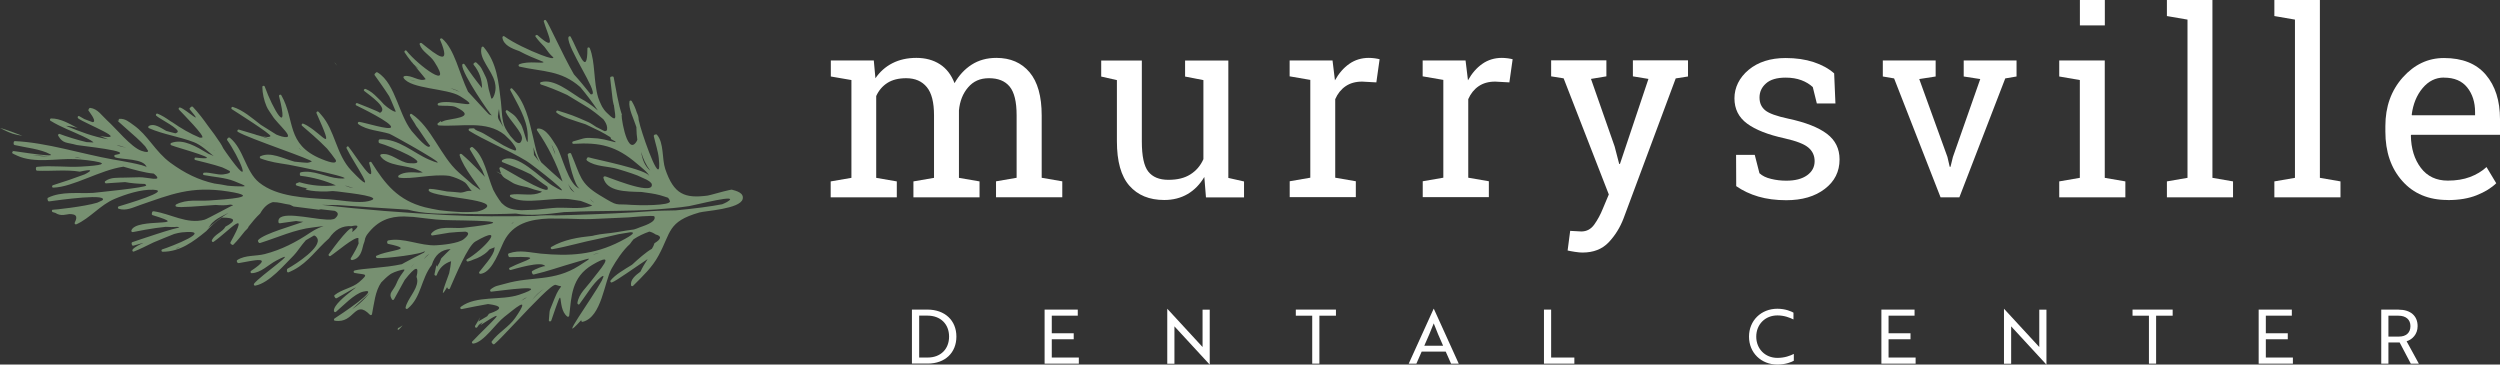 <?xml version="1.0" encoding="UTF-8"?>
<svg id="Layer_1" data-name="Layer 1" xmlns="http://www.w3.org/2000/svg" viewBox="0 0 352 51.33">
  <rect x="0" y="0" width="352" height="51.33" fill="#333333" stroke="none"/>
  <defs>
    <style>
      .cls-1 {
        fill: #779071;
      }

      .cls-1, .cls-2 {
        stroke-width: 0px;
      }

      .cls-2 {
        fill: #fff;
      }
    </style>
  </defs>
  <g>
    <g>
      <path class="cls-2" d="M116.98,25.54l2.9-.5v-13.77l-2.9-.5v-2.26h6.05l.23,2.51c.62-.91,1.41-1.62,2.39-2.12s2.1-.75,3.38-.75,2.38.3,3.3.89c.92.59,1.61,1.48,2.07,2.67.61-1.09,1.41-1.96,2.4-2.6,1-.64,2.16-.96,3.49-.96,1.97,0,3.53.67,4.67,2.02,1.14,1.35,1.71,3.37,1.71,6.08v8.78l2.9.5v2.24h-9.33v-2.24l2.9-.5v-8.81c0-1.9-.33-3.24-.98-4.03-.65-.79-1.62-1.18-2.9-1.18s-2.21.43-2.95,1.29c-.74.86-1.17,1.94-1.29,3.25v9.49l2.9.5v2.24h-9.31v-2.24l2.9-.5v-8.81c0-1.81-.33-3.13-1.01-3.96s-1.64-1.26-2.91-1.26c-1.07,0-1.95.22-2.64.66-.69.44-1.22,1.06-1.58,1.85v11.52l2.9.5v2.24h-9.31v-2.24Z"/>
      <path class="cls-2" d="M169.56,24.93c-.61,1.03-1.39,1.83-2.34,2.39-.96.56-2.06.84-3.3.84-2.09,0-3.72-.67-4.9-2.01-1.18-1.34-1.76-3.43-1.76-6.27v-8.6l-2.21-.5v-2.26h5.72v11.4c0,2.05.3,3.47.91,4.24.61.77,1.55,1.16,2.83,1.16s2.28-.25,3.09-.76,1.43-1.22,1.84-2.15v-11.13l-2.58-.5v-2.26h6.09v16.53l2.21.5v2.24h-5.36l-.23-2.85Z"/>
      <path class="cls-2" d="M181.58,10.77v-2.26h6.04l.34,2.8c.55-.99,1.22-1.76,2.02-2.32.8-.56,1.72-.84,2.75-.84.27,0,.55.02.85.06s.51.09.67.13l-.46,3.26-2-.11c-.93,0-1.7.22-2.33.65-.63.43-1.12,1.04-1.46,1.82v11.06l2.9.5v2.24h-9.31v-2.24l2.9-.5v-13.77l-2.9-.5Z"/>
      <path class="cls-2" d="M200.31,10.77v-2.26h6.04l.34,2.8c.55-.99,1.22-1.76,2.02-2.32.8-.56,1.72-.84,2.75-.84.27,0,.55.02.85.06s.51.09.67.13l-.46,3.26-2-.11c-.93,0-1.7.22-2.33.65-.63.43-1.12,1.04-1.46,1.82v11.06l2.9.5v2.24h-9.31v-2.24l2.9-.5v-13.77l-2.9-.5Z"/>
      <path class="cls-2" d="M237.67,10.77l-1.73.27-7.34,19.7c-.49,1.29-1.19,2.42-2.1,3.38-.91.96-2.14,1.44-3.69,1.44-.27,0-.63-.03-1.07-.1-.44-.07-.78-.13-1.02-.19l.36-2.76c-.07-.01.14,0,.63.03.49.04.8.05.94.05.75,0,1.35-.32,1.82-.97.46-.65.87-1.39,1.21-2.24l.84-2-6.36-16.35-1.76-.28v-2.26h7.78v2.26l-2.17.36,3.33,9.51.64,2.46h.11l4.01-11.97-2.19-.36v-2.26h7.76v2.26Z"/>
      <path class="cls-2" d="M258.45,14.57h-2.64l-.57-2.31c-.43-.4-.97-.73-1.61-.97-.65-.24-1.38-.36-2.2-.36-1.25,0-2.17.27-2.78.82-.61.54-.91,1.2-.91,1.98s.27,1.36.8,1.8,1.62.83,3.26,1.18c2.43.52,4.24,1.23,5.43,2.13,1.19.9,1.78,2.1,1.78,3.61,0,1.71-.69,3.09-2.08,4.15-1.38,1.06-3.19,1.59-5.42,1.59-1.46,0-2.77-.17-3.93-.51-1.16-.34-2.2-.83-3.12-1.47l-.02-4.4h2.63l.66,2.58c.4.37.95.64,1.65.8.7.17,1.4.25,2.13.25,1.25,0,2.22-.25,2.93-.76.71-.51,1.06-1.17,1.06-1.99,0-.77-.29-1.41-.88-1.91-.59-.5-1.7-.93-3.34-1.3-2.34-.51-4.1-1.2-5.29-2.08-1.19-.88-1.78-2.06-1.78-3.56s.67-2.9,2-4.01c1.33-1.1,3.07-1.66,5.21-1.66,1.46,0,2.77.19,3.93.57,1.16.38,2.13.91,2.9,1.59l.18,4.26Z"/>
      <path class="cls-2" d="M272.55,10.77l-2.32.36,3.97,10.97.32,1.39h.11l.34-1.39,3.85-10.97-2.33-.36v-2.26h7.44v2.26l-1.59.27-6.46,16.74h-2.65l-6.54-16.74-1.59-.27v-2.26h7.44v2.26Z"/>
      <path class="cls-2" d="M289.94,25.54l2.9-.5v-13.77l-2.9-.5v-2.26h6.41v16.53l2.9.5v2.24h-9.31v-2.24ZM296.36,3.58h-3.51V0h3.51v3.58Z"/>
      <path class="cls-2" d="M305.1,2.26V0h6.41v25.04l2.9.5v2.24h-9.31v-2.24l2.9-.5V2.76l-2.9-.5Z"/>
      <path class="cls-2" d="M320.23,2.26V0h6.41v25.04l2.9.5v2.24h-9.31v-2.24l2.9-.5V2.76l-2.9-.5Z"/>
      <path class="cls-2" d="M344.64,28.16c-2.68,0-4.82-.89-6.4-2.68-1.59-1.79-2.38-4.1-2.38-6.95v-.78c0-2.74.82-5.02,2.45-6.85,1.63-1.82,3.56-2.73,5.8-2.73,2.59,0,4.55.78,5.89,2.35,1.34,1.57,2,3.66,2,6.27v2.19h-12.5l-.05.09c.03,1.85.5,3.37,1.41,4.57.9,1.19,2.17,1.79,3.79,1.79,1.19,0,2.23-.17,3.13-.51.9-.34,1.67-.8,2.32-1.4l1.37,2.28c-.69.67-1.6,1.23-2.73,1.68-1.13.46-2.5.69-4.09.69ZM344.11,10.92c-1.18,0-2.18.5-3.01,1.49-.83.99-1.34,2.24-1.53,3.73l.03.09h8.89v-.46c0-1.38-.37-2.53-1.1-3.45-.74-.93-1.83-1.39-3.28-1.39Z"/>
    </g>
    <g>
      <path class="cls-2" d="M128.4,51.2v-7.61h2.19c2.44,0,4.07,1.52,4.07,3.8s-1.6,3.8-4.02,3.8h-2.23ZM129.42,44.45v5.89h1.21c1.8,0,3-1.18,3-2.95s-1.21-2.95-3.04-2.95h-1.16Z"/>
      <path class="cls-2" d="M147.08,51.2v-7.61h4.67v.86h-3.66v2.47h3.09v.85h-3.09v2.57h3.81v.86h-4.83Z"/>
      <path class="cls-2" d="M170.32,51.33l-4.72-5.12-.24-.26v5.26h-1.01v-7.73h.01l4.72,5.12.24.26v-5.26h1.01v7.73h-.01Z"/>
      <path class="cls-2" d="M185.77,44.45v6.75h-1.01v-6.75h-2.31v-.86h5.65v.86h-2.33Z"/>
      <path class="cls-2" d="M201.86,43.47h.02l3.51,7.73h-1.08l-.75-1.69h-3.39l-.74,1.69h-1.08l3.51-7.73ZM203.19,48.68c-.52-1.16-.91-2.07-1.32-3.15-.42,1.08-.81,1.99-1.33,3.15h2.65Z"/>
      <path class="cls-2" d="M217.39,51.2v-7.61h1.01v6.75h3.27v.86h-4.29Z"/>
      <path class="cls-2" d="M252.52,44.98c-.5-.25-1.29-.57-2.26-.57-1.73,0-2.98,1.27-2.98,2.99s1.25,2.99,2.98,2.99c1.03,0,1.82-.31,2.31-.56v.96c-.25.15-1.11.54-2.31.54-2.3,0-4-1.67-4-3.93s1.7-3.93,4-3.93c1.15,0,2.01.4,2.26.55v.96Z"/>
      <path class="cls-2" d="M264.9,51.2v-7.61h4.67v.86h-3.66v2.47h3.09v.85h-3.09v2.57h3.81v.86h-4.83Z"/>
      <path class="cls-2" d="M288.13,51.33l-4.72-5.12-.24-.26v5.26h-1.01v-7.73h.01l4.72,5.12.24.26v-5.26h1.01v7.73h-.01Z"/>
      <path class="cls-2" d="M303.58,44.45v6.75h-1.01v-6.75h-2.31v-.86h5.65v.86h-2.33Z"/>
      <path class="cls-2" d="M318.02,51.2v-7.61h4.67v.86h-3.66v2.47h3.09v.85h-3.09v2.57h3.81v.86h-4.83Z"/>
      <path class="cls-2" d="M337.73,43.6c1.67,0,2.67.87,2.67,2.32,0,1.14-.74,1.88-1.55,2.13l1.72,3.15h-1.13l-1.57-2.98h-1.58v2.98h-1.01v-7.61h2.46ZM336.29,44.45v2.94h1.5c1,0,1.6-.55,1.6-1.47s-.63-1.47-1.69-1.47h-1.42Z"/>
    </g>
  </g>
  <g>
    <path class="cls-1" d="M74.98,11.03s0,0,0,0c-.07-.63-.09-.85,0,0Z"/>
    <path class="cls-1" d="M52.14,40.69s-.02,0-.03-.02c.08.11.07.09.03.02Z"/>
    <path class="cls-1" d="M30.76,25.77s0,0,.01-.01c-.12.05-.09.04-.01.01Z"/>
    <path class="cls-1" d="M3.15,19.12c-1.07-.42-2.19-.84-3.15-1.11.78.42,1.57.81,2.38.97.29.06.54.1.77.14Z"/>
    <path class="cls-1" d="M56.15,46.16s-.03,0-.05,0c-.02,0-.04.01-.06,0-.12.39-.04.5.65-.35-.17.11-.32.21-.51.33,0,0-.02,0-.03,0Z"/>
    <path class="cls-1" d="M76.86,2.86c-.11-.14-.34.01-.29.17.56,1.9,2.01,4.5-.88,1.93-.14-.12-.4.04-.28.21.35.49.81.99,1.25,1.43.21.29.42.58.64.86.18.23.4.43.62.63-.01.19-.48.12-1.76-.37-1.62-.62-3.84-1.67-5.16-2.61-.14-.1-.28.06-.26.2.15,1.02,1.27,1.51,2.36,1.88,1.01.55,2.26,1.07,3.4,1.52.23.33-2.12-.21-3.4.35-.14.06-.1.29.04.32,3.3.75,5.83.48,8.57,2.89.88,1.05,1.71,2.15,2.47,3.29-.77-.69-1.61-1.27-2.51-1.74-1.46-.9-3.68-2.78-5.5-2.26-.17.05-.16.29,0,.34.84.26,2.23.79,3.69,1.47.99.6,1.98,1.2,2.98,1.8.12.08.23.16.35.24.84.59,1.32,1.02,1.76,1.38.29.38.49.75.53,1.13.05.46-.11.58-.38.54-.29-.16-.59-.32-.89-.46-.07-.03-.14-.06-.22-.1-.42-.27-.84-.57-1.14-.7-2.15-.96-2.46-1.04-4.32-1.63-.16-.05-.3.18-.17.29.67.59,2.41,1.09,4.06,1.63.01,0,.02,0,.03.01.57.28,1.3.63,2,.96.52.27,1.02.56,1.5.86.04.08.07.17.08.26.92.47.89.56-.09.27-.58-.16-1.16-.28-1.76-.36-2.04-.14-1.52-.12-3.48.42-.19.05-.16.36.05.34,3.76-.23,6.04.31,8.94,2.8.41.35,1.74,1.36,1.72,1.79.04-.91-7.71-2.42-8.53-2.69-.07-.02-.16.01-.2.08-.03.05-.05.1-.08.15-.05.09-.01.18.06.24,1.14.87,3.01.77,4.34,1.18.39.12,1.64.48,2.76.91.43.2.86.4,1.29.59.12.07.24.14.35.21.22.16.36.31.38.45.26,1.77-7.01-1.42-6.56-1.11-.13-.09-.29.06-.26.2.5,1.91,3.05,1.92,5.38,1.98,1.01.14,1.8.24,2.54.44.44.12.85.26,1.18.37.12.14.22.29.27.48.18.66-4.47.61-5.35.53-2.62-.22-1.7.35-4.52-1.35-2.85-1.72-2.7-2.74-4.05-5.87-.03-.06-.13-.11-.2-.08l-.15.06c-.09.04-.14.11-.12.22.1.51.91,4.51,1.76,4.77-1.71-.52-2.55-4.8-3.37-6.05-.57-.87-1.41-2.48-2.57-2.46-.16,0-.23.19-.12.3,1.53,2.23,2.72,4.62,3.57,7.17-1.01-.88-2.01-1.78-3-2.7-.68-1.07-.83-2.22-1.12-3.42-.6-2.52-1.1-5.05-2.96-6.96-.14-.15-.36.04-.28.21,1,1.97,2.35,4.02,2.45,6.27.12,2.72-.46-.73-1-1.53-.78-1.14-.63-1.05-1.85-1.89-.16-.11-.3.1-.24.24.45,1.05,2.44,2.92,2.28,3.79-.14.75-.54.68-.97.31-.21-.24-.42-.47-.64-.71-.35-.46-.64-.94-.73-1.13-.53-1.04-.48-2.57-.62-3.72-.35-2.83-.53-5.43-2.44-7.71-.09-.1-.26-.04-.29.08-.41,1.56,1.4,3.08,1.87,4.86.03.17.06.33.09.49.05.43,0,.87-.17,1.34-.18.46-.31.57-.42.47-.09-.3-.18-.61-.25-.91-.03-.13-.07-.25-.11-.38-.11-.62-.21-1.3-.38-1.64-.62-1.27-.63-1.46-1.34-2.1-.05-.05-.15-.07-.21-.03-.04.03-.08.06-.13.09-.08.05-.11.15-.06.24.78.95,1.18,2.04,1.18,3.28-.87-1.08-1.69-2.19-2.46-3.34-.1-.14-.32-.09-.33.09-.07,1.19,3.99,7.06,4.17,7.11-.14-.04-.26-.1-.4-.16-.15-.15-.29-.3-.43-.45-.84-.91-1.68-1.82-2.52-2.74-1.26-2.62-1.89-5.98-3.64-7.47-.12-.1-.37,0-.29.17,1.64,3.88-.44,2.22-2.59.47-.12-.1-.35-.01-.29.17.35,1.06,1.43,1.47,2.04,2.41,2.85,4.37-2.32.49-3.89-1.51-.12-.16-.37.04-.28.21.19.32.59.85,1.04,1.42,0,0,0-.02,0-.02.01.02.03.03.04.04.11.18.37.43.69.7.08.08.17.17.25.25-.22-.16-.41-.32-.57-.47.78.95,1.55,1.85,1.53,1.86-.85.46-2.03-.65-3.01-.42-.11.02-.16.17-.1.26,1,1.56,6.12,1.45,7.91,2.54,3.33,2.04-.25.69-2.32.86-.06,0-.13,0-.19.02-.18.03-.35.06-.49.12-.19.08-.15.32.05.34.65.08,1.82-.05,2.38.21,3.34,1.58-.96,1.59-1.71,1.97-.86.43.12-.43-.81.32-.13.1-.01.29.12.3,3.22.22,6.69-.75,9.28,1.32.26.26.52.51.79.76.21.24.41.49.6.78.32.49.29.67.06.67-.29-.1-.57-.21-.85-.34-.26-.12-.52-.26-.78-.39-1.24-.71-2.75-1.71-3.23-1.88-1.46-.53-.3-.55-1.49-.49-.17,0-.24.23-.09.33,1.1.67,2.24,1.24,3.39,1.81.12.06.24.12.36.18,1.46.71,2.92,1.41,4.31,2.25.77.46,7.91,6.02,3.68,3.48-1.66-1-5.05-4.78-7.06-3.61-.1.06-.13.25,0,.3.53.23,2.4.91,3.98,1.71.78.61,1.54,1.21,2.34,1.73.05.12.09.23.07.34-.02.11-.13.13-.32.11-.03,0-.06-.01-.09-.02-1.46-.31-6.36-3.39-6.11-3.12-.12-.13-.34,0-.29.17.09.31.17.53.25.71-1.15-.56-.57-.22.06.12.28.52.63.56,1.52,1.14.43.28,1.27.48,2.09.64.67.25,1.36.45,2.06.61-.04.08-.23.18-.63.29-1.16.32-2.53-.06-3.75.15-.16.03-.16.25-.04.32,1.9,1.23,6.32-.1,8.66.37.31.06.76.12,1.23.19.49.17,1.04.39,1.62.64-.1.05-.25.11-.46.16-1.3.36-3.17.11-4.49.16-.82.03-1.92.18-3.04.28l-1.99.07c-.75-.03-1.44-.13-1.96-.4-.32-.17-.59-.38-.83-.62-.12-.15-.24-.31-.36-.49-.3-.44-.58-.9-.81-1.36-.88-2.07-1.22-4.69-2.88-5.99-.08-.06-.17-.06-.25,0-.04.03-.08.06-.12.1-.06.05-.06.15-.03.21.79,1.33,1.35,2.26,1.72,2.89.13.32.26.64.39.96-.44-.42-1.67-1.83-3.27-3.2-.13-.11-.35,0-.29.17.54,1.84,2.86,4.54,2.93,4.89-.38-.26-.75-.53-1.13-.8-.47-.4-1.1-.95-1.94-1.69-2.54-2.25-3.83-6.38-6.62-8.22-.16-.11-.3.1-.24.24.04.1.31.53.67,1.08.13.27.29.51.48.73.78,1.19,1.68,2.49,1.69,2.38-.13.88-2.12-1.49-2.21-1.59-2.21-2.25-2.51-7.06-5.2-8.7-.07-.04-.16-.03-.21.03-.05.05-.11.1-.16.15-.05.05-.07.15-.03.21.35.5,1.3,1.8,2.05,2.97.09.19.18.38.26.57.22.53.45,1.06.67,1.59-.15.07-.51-.1-1.22-.63-.17-.13-.31-.26-.46-.39-.3-.36-.63-.69-.97-1.01-.43-.44-.9-.86-1.58-1.15-.16-.07-.38.14-.21.28.88.69,3.48,2.48,2.19,3.09.2-.09-3.43-1.46-3.18-1.38-.19-.06-.31.23-.14.32.46.23,5.21,2.52,4.89,3.09-.23.42-3.57-.64-4.45-.77-.2-.03-.3.2-.14.32,1.19.87,3.01.93,4.38,1.36.29.09,10.12,5.55,5.61,3.65-2.27-.96-4.31-3-6.96-2.87-.1,0-.17.08-.18.18,0,.06,0,.13,0,.19,0,.07.06.15.13.17,1.34.33,7.94,3.1,4.2,2.82-1.39-.1-2.59-1.54-3.97-1.26-.11.02-.16.17-.1.26.92,1.42,3.79,1.29,5.12,1.89.47.21.73.34.84.41-.18,0-.37.01-.55.03-.02,0-.03,0-.05,0-.77-.07-2.04-.15-2.78.38-.11.08-.12.29.04.32,1.65.29,4.71-.56,7.07-.25.79.19,1.4.48,1.85.71.09.04.22.13.37.23.16.15.31.32.43.52.21.33.39.55.52.69-.21-.06-.53-.07-.97.09-.18.07-.38.1-.59.12-.64-.06-1.28-.13-1.92-.16-.86-.15-1.73-.35-2.43-.37-.16,0-.22.19-.12.3.81.97,10.81,1.17,7.56,2.66-.22.1-.49.18-.78.24-.06,0-.12,0-.17.01-1.72.16-3.43,0-5.12-.2-.82-.14-1.56-.29-2.08-.42-3.77-.98-5.58-3.24-7.5-6.32-.1-.16-.38-.06-.32.14,1.25,4.07-1.96-1.18-2.91-2.33-.13-.17-.35.05-.28.21.82,1.78,5.01,7.69.67,3.13-2.16-2.27-2.28-5.64-4.24-7.84-.02-.03-.05-.07-.09-.1-.1-.11-.18-.23-.29-.33-.15-.14-.35.03-.28.21,2.64,5.9,1,3.12-1.22,1.8-.04-.02-.07-.05-.11-.07-.18-.1-.36-.2-.55-.27-.16-.07-.3.18-.17.29.65.55,2.35,2,3.54,3.23.43.52.85,1.06,1.23,1.61.13.46-.38.53-2.05-.16-5.02-2.07-3.63-5.47-5.63-8.97-.1-.17-.37-.06-.32.14,1.52,5.94-.89,1.77-2.01-1.35-.06-.18-.34-.16-.34.05,0,.87.25,1.93.59,2.72.2.48.54.88.81,1.32.71,1.2,3.67,3.51,1.34,2.93-.26-.07-.52-.17-.77-.27-.85-.54-1.58-.99-2.18-1.37-1.26-.97-2.5-2.07-3.94-2.52-.2-.06-.29.21-.14.32.44.29,5.59,3.53,5.43,3.79-.31.49-3.38-.65-4.44-.92-.19-.05-.31.22-.14.32,1.54.94,10.82,4,10.38,4.19-.19.08-.38.13-.57.16-.39-.02-.78-.04-1.17-.09-.23-.03-.45-.05-.68-.07-1.64-.45-3.36-1.42-4.79-.76-.15.07-.09.27.04.32,1.44.52,2.43.63,3.93.87.88.14,10.69,2.17,7.09,1.93-1.77-.12-3.62-1.25-5.38-.86-.07.02-.13.1-.13.17,0,.05,0,.11,0,.16,0,.07.05.16.13.17,1.71.2,3.36.65,4.94,1.34-1.72.19-3.43.05-5.12-.44.03-.02-.3.1-.45.16-.13.07-.07.27.05.31.53.18,1.05.31,1.56.4-1.17.14,1.38.61,3.53.37.4.03.8.07,1.22.13,1.09.15,6.38.7,3.76,1.3-.47.11-1.07.13-1.7.1-.13,0-.26-.01-.38-.02-1.24-.08-2.58-.3-3.47-.35-3.22-.19-7.28-.32-9.8-2.36-1.92-1.55-2.18-4.74-4.11-6.29-.07-.06-.18-.07-.25,0-.04.04-.07.07-.11.11-.05.05-.07.15-.03.21,1.54,2.12,4.11,7.79-.14,1.76-.14-.2-.27-.4-.41-.6-.12-.26-.26-.51-.41-.74-.56-.84-1.14-1.66-1.76-2.45-.64-.91-1.31-1.79-2.11-2.65-.07-.07-.18-.06-.25,0-.05.05-.1.09-.16.14-.08.07-.06.18,0,.25,2.16,2.54-.56-.07-1.38-.3-.17-.05-.29.17-.17.29.54.58,3.79,3.85,3.25,3.94-.1.02-.2.02-.31.01,0,0,0,0-.01,0-1.37-.57-2.64-1.31-3.87-2.17-.07-.05-.14-.08-.21-.12-.68-.48-1.33-.89-1.88-1.09-.17-.06-.29.18-.17.29.47.46,3.55,1.94,2.96,2.36-.08.06-.17.09-.26.12-.43-.1-.86-.21-1.29-.34-.83-.46-1.71-1.12-2.45-.69-.1.06-.12.25,0,.3,2.07.91,4.28,1.18,6.37,1.99.95.37,1.87,1.22,2.76,1.95-.2-.1-.45-.22-.78-.35-1.68-1-3.51-2.13-5.18-1.51-.17.06-.16.27,0,.34,1.02.4,8.1,2.28,3.42,1.73-.2-.02-.23.29-.05.34.63.17,2.54.6,3.78,1.03.36.15.71.33,1.05.51.18.2-.02.38-.9.49-.81.1-1.8-.31-2.67-.25-.18.01-.25.3-.05.34,1.34.27,3.03.35,4.3.87,1.76.72,1.99.77.24.71-.41-.01-.8-.05-1.18-.08-.63-.13-1.27-.23-1.89-.31-2.21-.49-4.16-1.44-6.18-2.92-2.15-1.58-3.18-3.9-5.2-5.31-.68-.48-1.14-.9-1.93-.88-.17,0-.24.24-.09.33-1.11-.62,2.42,2.11,3.66,3.54.02.03.05.07.07.1.11.18.23.36.34.53.03.21-.23.25-.95,0-1.45-.51-3.6-3.19-4.82-4.28-.73-.66-1.31-1.63-2.38-1.76-.06,0-.12.04-.15.09l-.08.14c-.05.09-.02.18.06.24.77,1.04.92,1.54.5,1.54-.38-.15-.76-.3-1.14-.43-.22-.12-.46-.26-.74-.42-.2-.07-.28.21-.14.32.97.73,7.45,3.24,3.07,2.48.4.16.79.31,1.16.46-2.07-.34-4.02-1.09-5.95-1.89.42,0,.99.12,1.64.31-1.23-.65-2.44-1.36-3.72-1.35-.18,0-.24.24-.09.33,1.5.92,2.98,1.43,4.56,2.18,1,.48,1.42.74,1.48.87-.33-.01-.65-.03-.98-.05-1.16-.26-3.02-.85-3.78-1.15-.15-.06-.27.14-.2.26.69,1.14,1.16.89,2.62,1.3.36.1,8.49.9,5.4,1.39-.19.03-.14.28,0,.34.9.36,4.1.12,4.43,1.41-.09-.34-4.22-1.02-4.76-1.11-4.43-.79-9.29-2.37-13.78-2.58-.1,0-.17.08-.18.18,0,.07,0,.13-.01.2,0,.07.06.15.13.17,1.58.37,3.65.55,5.03,1.3,1.09.6-6.97-.78-5.14-.42-.19-.04-.31.21-.14.32.15.09.31.15.46.22.04.02.08.04.12.06,2.49,1.16,5.66.37,8.27.51,1.48.08,7.08.7.76,1.05-2.06.12-4.11-.19-6.17.03-.09,0-.18.07-.18.18,0,.06,0,.13.01.19,0,.1.07.17.18.18,1.91.08,4.12-.18,5.99.13,1.68-.37,1.91-.24.69.38-1.47.55-2.96,1.06-4.47,1.53-.18.06-.16.35.05.34,2.78-.08,6.53-2.46,9.87-2.95,1.48.43,3.1.88,4.26.97.06.05.12.08.17.13,1.26,1.12-1.2.34-2.17.39-.65.03-1.41.02-2.07.05-.95.04-1.99-.09-2.76.51-.12.1-.02.3.12.3.33,0,1.49-.13,2.68-.18.84.16,1.81.24,2.8.26.09.06.16.13.18.21.07.3-6.7.96-7.48,1.05-2.08.11-4.45-.25-6.34.68-.07.03-.1.13-.08.2.02.06.03.12.05.19.02.1.12.14.22.12-.99.17,7.08-1.11,7.53-.36.05.08,0,.16-.09.23-.24.1-.47.21-.7.32-1.82.56-6.09,1.01-6.22.99-.21-.02-.22.28-.05.34.12.04.25.08.37.11.37.25.78.33,1.21.28.26-.03.53-.08.79-.12.8.03,1.24.19.73,1.2-.08.16.08.31.24.24,1.96-.89,3.35-2.73,5.39-3.58,1.55-.65,3.71-1.36,5.44-1.28,2.68.12-3.83,2.02-4.87,2.34-.17.05-.17.29,0,.34,1.05.32,1.96-.17,3-.53,4.29-1.47,7.14-2.73,12.39-1.91,5.06.79-.36,1.11-2.6,1.27-1.61.11-3.21-.22-4.72.56-.11.06-.12.25,0,.3.45.2,3.39-.09,5.58-.23.68.06,1.37.08,2.06-.05.22.02.36.05.37.11-.02-.08-3.6,1.91-4.01,2.02-2.48.67-4.76-.84-7.15-1.19-.09-.01-.19.02-.22.12-.02.07-.03.14-.05.21-.02.09.03.19.12.22,5.92,1.79-2.4.28-3,2.16-.04.13.09.24.22.22.27-.06,2.79-.57,4.62-.74.54.03,1.09.05,1.63,0,.14.03.25.08.28.15-.1-.22-6.07,1.82-6.59,2-.09.03-.15.12-.12.22.01.05.03.11.04.16.02.09.13.15.22.12,2.88-.82.5-.21-.12.54-.1.12-.01.36.17.29.84-.32,1.78-.81,2.76-1.28.97-.4,1.93-.81,2.91-1.19.38-.11.75-.19,1.1-.23,4.86-.47-1.64,2.05-2.76,2.39-.19.06-.16.34.05.34,2.44,0,4.3-1.41,6.13-2.9.65-.73,1.38-1.37,2.21-1.91,1.92,0,2.08.43.5,1.28-.4.76-1.5,1.05-1.91,1.89-.07.14.08.35.24.24,2.1-1.46,5.25-5.09,2.38.06-.04.06-.03.16.03.21.05.04.09.08.14.12.07.06.18.07.25,0,.6-.6,1.1-1.25,1.61-1.89.11-.12.23-.23.34-.34.08-.09.14-.2.19-.32.5-.64,1.02-1.27,1.62-1.83.48-.87,1.08-1.4,1.79-1.6.39.01.78.04,1.15.13.42.1.83.17,1.25.24.17.08.33.15.51.25,1.21.16,2.42.32,3.63.46-.09-.03.02-.05.24-.07.64.08,1.28.15,1.92.22.46.19.66.51.08,1.04-.12.11-.33.17-.61.19-.2,0-.4,0-.6,0-2.37-.11-7.1-1.41-6.78.4.02.1.13.14.22.12.98-.15,1.71-.25,2.26-.32.3.05.59.09.89.1.05,0,.09,0,.14,0-1.16.47-5.53,1.66-6.36,2.57-.05.06-.07.14-.03.21.03.05.05.09.08.14.04.07.12.1.2.08,2.43-.76,4.92-1.92,7.47-2.2,2.63-.29,1.23-.37-.37.72-2.03,1.37-4.09,2.43-6.45,3.04-1.25.32-2.72.11-3.84.83-.08.05-.11.15-.06.24.02.04.04.08.06.12.04.07.12.09.2.08,1.81-.29,5.22-1.22,1.73,1.09-.14.09-.09.33.09.33,1.29-.05,2.33-1.18,3.43-1.76,3.8-2.01-2.22,2.11-3.09,3.22-.11.14,0,.33.17.29,1.99-.39,4.06-2.93,5.43-4.28.4-.39,1.04-1.41,1.68-2.11.38-.22.77-.44,1.15-.67.17.03.32.15.45.38.69,1.25-2.97,3.63-4.17,4.29-.05.03-.09.09-.09.15,0,.07,0,.13,0,.2,0,.1.11.21.22.17.21-.08.39-.18.58-.27.07-.03.14-.06.2-.1,2.01-1.07,3.14-2.85,4.92-4.41.83-1.24,1.88-1.82,3.17-1.72,1.08-.25,1.11.03.1.84.51-2.17-2.92,2.58-3.31,3.12-.1.14.1.33.24.24.89-.58,3.29-2.67,3.94-2.54-.02.3,0,.57.03.77-.17.45-.5,1.11-1.1,2.08-.08.14.05.29.2.26,1.12-.23,1.34-1.22,1.57-2.18.12-.28.2-.58.26-.9.07-.18.15-.35.25-.49,1.53-2.07,3.28-2.58,5.22-2.57.45.02.9.05,1.35.07,1.32.13,2.73.37,4.2.43,2.33.11,12.7-.02,2.75,1.1-1.34.15-3.54-.4-4.48.82-.08.1.03.28.15.26.41-.04,1.39-.24,2.38-.39.4-.04.81-.07,1.21-.1.36-.02.72-.03,1.08-.05.5.1.58.39-.23,1.05-.77.63-3.15.83-3.89.87-2.22.12-4.63-1.14-6.77-.68-.07.02-.13.1-.13.17,0,.05,0,.09,0,.14,0,.07.05.15.13.17,2.14.45,2.05.65,1.24.86-.14.03-.27.06-.42.1-.01,0-.03,0-.04.01-.74.17-1.73.37-2.41.7-.17.08-.07.31.09.33,1.1.1,6.61-.57,6.73-1.03-.02.09-.08.17-.12.25-.96.47-1.91.97-2.85,1.48-.09.05-.18.11-.28.16-2.48.54-5.63.59-6.67.89-.16.05-.18.3,0,.34,1.5.3,2.15,0,.63,1.31-.93.8-2.42.99-3.43,1.81-.06.05-.07.15-.03.21.03.05.07.11.1.16.05.08.16.11.24.06,6.32-3.63-.57.25-.41,1.8.02.16.18.23.3.12.97-.82,2.56-2.52,3.81-2.83,2.81-.71-3.48,3.43-4.02,3.77-.12.07-.12.3.04.32,2.8.44,2.75-3.1,4.94-.84.09.09.27.05.29-.08.31-1.55.44-3.23,1.3-4.47.4-.41.8-.81,1.26-1.14.07-.05.14-.09.21-.13.26-.13.54-.25.87-.35,1.82-.54.52-.01-.17,1.71-.48,1.19-1.23,1.34-.67,2.29.07.11.24.12.3,0,.51-.91,1.01-1.83,1.51-2.74,1.51-1.92,2.06-2.07,1.66-.43.07.17.1.34.11.52,0,.04,0,.07,0,.11-.04,1.22-1.4,2.51-1.65,3.68-.04.18.16.28.29.17,1.94-1.58,1.86-4.19,3.4-6.15.43-1.41,1.31-2.16,2.65-2.24-.45.42-.89.86-1.32,1.31-.1.27-.18.46-.25.62-.12.17-.22.35-.31.53-.18.06.05-1.06-.39,1.07-.04.19.22.31.32.14.34-.98,1.01-1.63,2.02-1.96-.06.57-.15,1.13-.27,1.69-.74,2-1.42,3.91-.3,1.97.05.08.09.16.12.21.08.07.22.1.27-.02.8-1.81,2.54-6.01,3.59-6.62,4.63-2.68,1.05,1.25-1.17,2.49-.18.1-.05.36.14.32.28-.06.52-.16.76-.27.66-.2,1.47-.63,2-1.15.09-.09.18-.2.27-.29.13-.06.25-.12.39-.16.14-.04.24-.1.33-.15-.01.08-.03.16-.04.27-.05.88-1.7,2.64-2.13,3.23-.08.1.03.27.15.26.08,0,.15-.03.23-.04,0,0,0,0,.01,0,1.54-.4,2.53-3.43,3.1-4.56,1.27-2.49,3.68-3.09,6.33-3.19.85,0,1.72.02,2.56.02,1.2.04,2.39.09,3.5.05,1.7-.08,3.4-.16,5.1-.23.38-.02,3.59-.34,3.68-.14.38.83-1.72,1.4-2.1,1.56-.25.11-.51.2-.77.28-.66.09-1.45.2-2.51.39-1.01.18-2.06.2-3.06.44-.09.02-.18.05-.27.07-2.03.21-4.03.52-5.8,1.56-.18.11-.05.35.14.32,2.16-.38,4.25-1.02,6.39-1.44.68-.13,1.91-.45,2.97-.68.52-.09,1.05-.18,1.57-.26.73-.05.67.24-1.36,1.28-3.69,1.9-7.16,2.11-11.21,1.72-1.52-.15-2.96-.57-4.46-.04-.09.03-.15.12-.12.22l.05.19c.02.07.09.13.17.13,5.2-.16,2.22.34,0,1.49-.18.1-.05.36.14.32.37-.08,4.47-1.39,4.87-.51-.08-.18-1.56.45-1.82.64-.08.06-.1.15-.06.24.03.06.05.12.08.18.03.07.13.1.2.08,1.93-.45,3.79-1.12,5.69-1.66,2.33-.67,2.86-.96.67.43-3.57,2.27-6.67,1.45-10.34,2.51-1.17.34-1.4.26-2.11.81-.12.09-.11.34.09.33,1.19-.11,8.98-1.26,3.9.44-2.51.84-6,.05-8.19,1.69-.16.12-.07.36.14.32,1.23-.26,2.46-.49,3.69-.71,2.04.25,2.09.71.13,1.37-.09.13-.17.24-.25.35-.36.21-.73.43-1.09.64-.06.03-.11.07-.16.11.31-.68.53-1.09-.46.62,0,.01,0,.02,0,.04,0,.02,0,.03,0,.04,0,.03,0,.06.02.08.01.02.03.03.04.05,0,0,.02.02.03.02,0,0,.02.02.03.02,0,0,0-.01,0-.02.02,0,.03,0,.05.01.02,0,.03,0,.05,0,.03-.01.07-.03.09-.07.07-.13.17-.24.26-.36.19-.12.36-.24.52-.35-.12.16-.24.31-.34.43,4.51-2.94,1.42-.4-1.14,2.3-.13.14,0,.32.17.29,1.46-.21,3.17-2.87,4.33-3.75,1.2-.91,4.05-3.49,1.54.14-.88,1.27-2.38,2.05-3.3,3.31-.05.07-.02.16.03.21.04.05.08.1.12.14.07.08.18.06.25,0,.48-.39,1.71-1.71,3.11-3.18,0,0,0,0,.01-.01,2.3-2.44,5.02-5.3,5.49-5.13,1.3.48.72-.39-.19,1.97-.79,2.07-.61,1.06-.78,3.01-.02.21.28.22.34.05,2.13-6.17.58-1.82,2.27-.56.12.09.25-.04.26-.15.32-2.66.29-5.39,3.26-7.14,3.72-2.19.79.98-.04,2.11-.77,1.06-1.86,1.92-2.07,3.25-.02.15.17.33.29.17.9-1.17,1.87-2.9,3.04-3.81.28-.21.37-.2.33-.02-.08.18-.16.35-.23.53-1.23,2.3-6.59,9.64-2.84,5.5-.12.13,0,.34.17.29,2.68-.68,3.03-5.68,4.07-7.51.63-1.11,1.59-2.58,2.57-3.44.17-.25.34-.47.51-.67.7-.46,1.44-.81,2.22-1.08.29.06.58.19.88.4.88.23.83.64-.16,1.24-.07.27-.2.53-.36.78-.82.46-1.95,1.46-2.8,2.25-1.16.71-2.35,1.4-3.01,2.2-.11.13,0,.34.17.29.49-.12,3.65-2.38,5.04-3.29-.4.62-.76,1.23-1.01,1.77-.75.55-1.44,1.14-1.33,1.92.02.13.21.16.29.08,1.37-1.38,2.67-2.57,3.59-4.27,1.78-3.26,1.24-4.77,5.75-6.06.8-.23,5.74-.49,6.09-1.89.22-.88-.91-1.16-1.55-1.33-.08-.02-2.19.51-2.83.71-.18.04-.36.09-.54.13-3.23.43-4.77-.16-5.98-3.74-.48-1.42-.16-3.68-1.17-4.83-.04-.05-.11-.06-.17-.04-.05.01-.1.03-.15.04-.09.03-.14.12-.12.22.22,1.01.6,2.08.7,3.1.49,4.63-1.96-2.24-2.6-4.49-.09-.33-.17-.63-.23-.91,0-.05,0-.09-.01-.14-.02-.35-.13-.65-.27-.94-.15-.49-.35-.98-.7-1.57-.07-.12-.3-.11-.32.04-.16,1.03.59,2.39.98,3.63,0,.06,0,.11,0,.17,0,.53.06,1.07.13,1.6-.04.1-.08.2-.14.29-1.42,2.22-2.34-4.7-2-3.71-.58-1.7-.84-3.62-1.19-5.37-.02-.1-.13-.14-.22-.12-.05.01-.1.02-.15.03-.07.01-.13.09-.13.17.16,1.48.58,5.29.49,3.28.08,1.84.87,3.45-.97,1.62-.26-.25-.47-.54-.65-.84-.05-.11-.11-.22-.16-.33-.16-.32-.29-.65-.4-.98-.66-2.22-.39-4.98-1.17-6.92-.07-.17-.34-.17-.34.05,0,4.29-1.34.19-2.35-1.66-.09-.17-.31-.07-.33.09-.18,1.48,4.14,7.6,3.35,7.99-.06.03-.14.02-.21.01-.77-.95-1.53-1.91-2.36-2.81-1.67-2.9-3.47-7.06-3.97-7.66ZM74.2,41.86c-.28.16-.56.33-.83.51.25-.22.52-.4.83-.51ZM84.11,35.69c-.2.06-.39.13-.6.15,0,0-.02,0-.03,0,.3-.07.6-.16.89-.25-.09.03-.18.07-.27.1ZM58.35,37.11c-.21.22-.39.43-.55.65.15-.24.34-.46.55-.65ZM23.85,30.82c-.62-.19-1.22-.38-1.44-.46.48.14.96.29,1.44.46ZM6.87,22.03c-.32,0-.65-.02-.97-.03-.41-.05-.81-.09-1.19-.1-.03,0-.07,0-.1-.01.69-.02,1.48.05,2.27.14ZM10.68,22.2c.12-.03.26,0,.38.01.13.02.26.04.39.06-.31-.02-.63-.04-.95-.05.06-.01.12-.01.17-.02ZM17.73,20.83c-.41-.16-.83-.26-1.3-.34.06,0,.13,0,.19,0,.4.03.76.17,1.1.33ZM20.35,22.72s-.06-.02-.09-.03c.03,0,.06.02.09.03ZM62.11,24.01s-.05,0-.07-.02c.02,0,.05.01.07.02ZM64.25,12.68c.17.08.33.18.5.28-.41-.2-.83-.38-1.31-.53.28.06.55.13.81.26ZM70.26,15.36c.08,1.01.27,1.81.61,2.53-.21-.33-.41-.67-.62-1-.1-.17-.16-.41-.14-.6.03-.31.09-.62.14-.92ZM75.11,20.76c.23.8.48,1.44.83,2.02-.06-.08-.13-.17-.22-.28-.23-.3-.42-.53-.54-.68-.01-.34-.04-.7-.08-1.06ZM77.78,20.6c.08.2.18.44.3.73.04.15.07.3.11.45-.2-.53-.39-1.02-.53-1.38.04.06.08.13.12.2ZM47.46,28.87c3.33.23,6.65.45,9.96.65,2.06.55,4.52.63,6.95.55.79.08,1.4.05,1.77.06,2.22.05,4.43.02,6.49-.06,1.88.36,4.43.1,6.83-.21.24-.01.48-.01.72-.02,4.1-.21,8.23-.05,12.32-.36,1.49-.11,3.04-.23,4.52-.46.83-.13,7.55-1.88,5.34-.58-.21.12-.44.22-.68.32-1.6.31-3.89.61-6.53.86-1.28.03-2.49.04-3.42.11-3.52.26-7.04.41-10.56.52-.95.03-1.9.06-2.85.08-1.05-.04-2.07-.03-3.01.07-4.15.09-8.3.1-12.44-.12-5.86-.32-11.76-.75-17.59-1.44.73.03,1.47.03,2.19.03ZM48.54,26.1c.44.14.86.27,1.23.39-.42-.07-.83-.18-1.23-.39ZM42.06,20.81c.11.11.24.21.36.31-.14-.08-.27-.18-.36-.31ZM46.57,23.66s0,0-.01,0c0,0,0,0,.01,0ZM46.08,23.52s-.1-.02-.15-.04c.05,0,.1.03.15.04ZM30.28,21.28c-.11-.08-.23-.16-.34-.24.07.05.15.09.22.14.04.03.08.07.12.1ZM102.09,29.18s-.02,0-.03,0c0,0,.02,0,.03,0ZM74.71,7.75c.36.17.65.3.89.43-.34-.16-.68-.32-1.03-.48.04.02.09.03.13.05ZM83.67,28.54c-.22-.12-.41-.28-.56-.5,0,0,0,0,0-.01.19.21.37.38.57.52ZM80.9,27.1c-.07-.05-.15-.1-.22-.15-.18-.13-.36-.33-.45-.54-.08-.18-.16-.35-.25-.53.24.42.53.82.91,1.21ZM58.19,11.3c.12.03.24.06.36.09-.8-.14-1.23-.23-.36-.09ZM37.15,13.22c-.05-.19-.08-.38-.1-.57.02.2.06.39.1.57ZM38.1,19.56c-.24-.05-.47-.1-.71-.16-.66-.24-1.35-.46-1.88-.5,0,0-.01,0-.02,0,.7.04,1.71.37,2.61.66ZM27.52,19.74c.73.28,1.42.65,2.09,1.08-.64-.41-1.33-.76-2.09-1.08ZM25.03,34.88c.1-.04.21-.08.31-.13-.72.44-.7.4-.31.13ZM29.31,32.07c.08-.1.17-.19.25-.3.42-.61,1-.98,1.63-1.3.34-.17.68-.34,1.01-.52-1.06.65-1.94,1.36-2.89,2.12ZM52.09,41.22c-.47.55-.97,1.08-1.53,1.57-.31.27-.64.52-.98.75.59-.55,1.64-1.5,2.51-2.32ZM52.52,41.34c-.03.06-.06.11-.09.17.03-.06.06-.11.09-.17ZM59.7,36.5c.17-.31.42-.57.76-.74-.27.2-.53.43-.76.74ZM72.02,31.57s.02-.03.02-.04c.07-.13.21-.24.4-.33-.15.09-.27.2-.42.37ZM74.91,42.24c.48-.63,1.04-1.17,1.7-1.58-.61.43-1.15.95-1.7,1.58ZM77.88,42.91s0,0,0,.01c-.05.08-.05.07,0-.01ZM91.56,24.04c-.81-.71-1.14-1.63-1.28-2.65.25.95.64,1.78,1.28,2.65Z"/>
    <path class="cls-1" d="M47.48,9.24c-.14-.17-.27-.34-.41-.5.06.14.2.31.41.5Z"/>
  </g>
</svg>